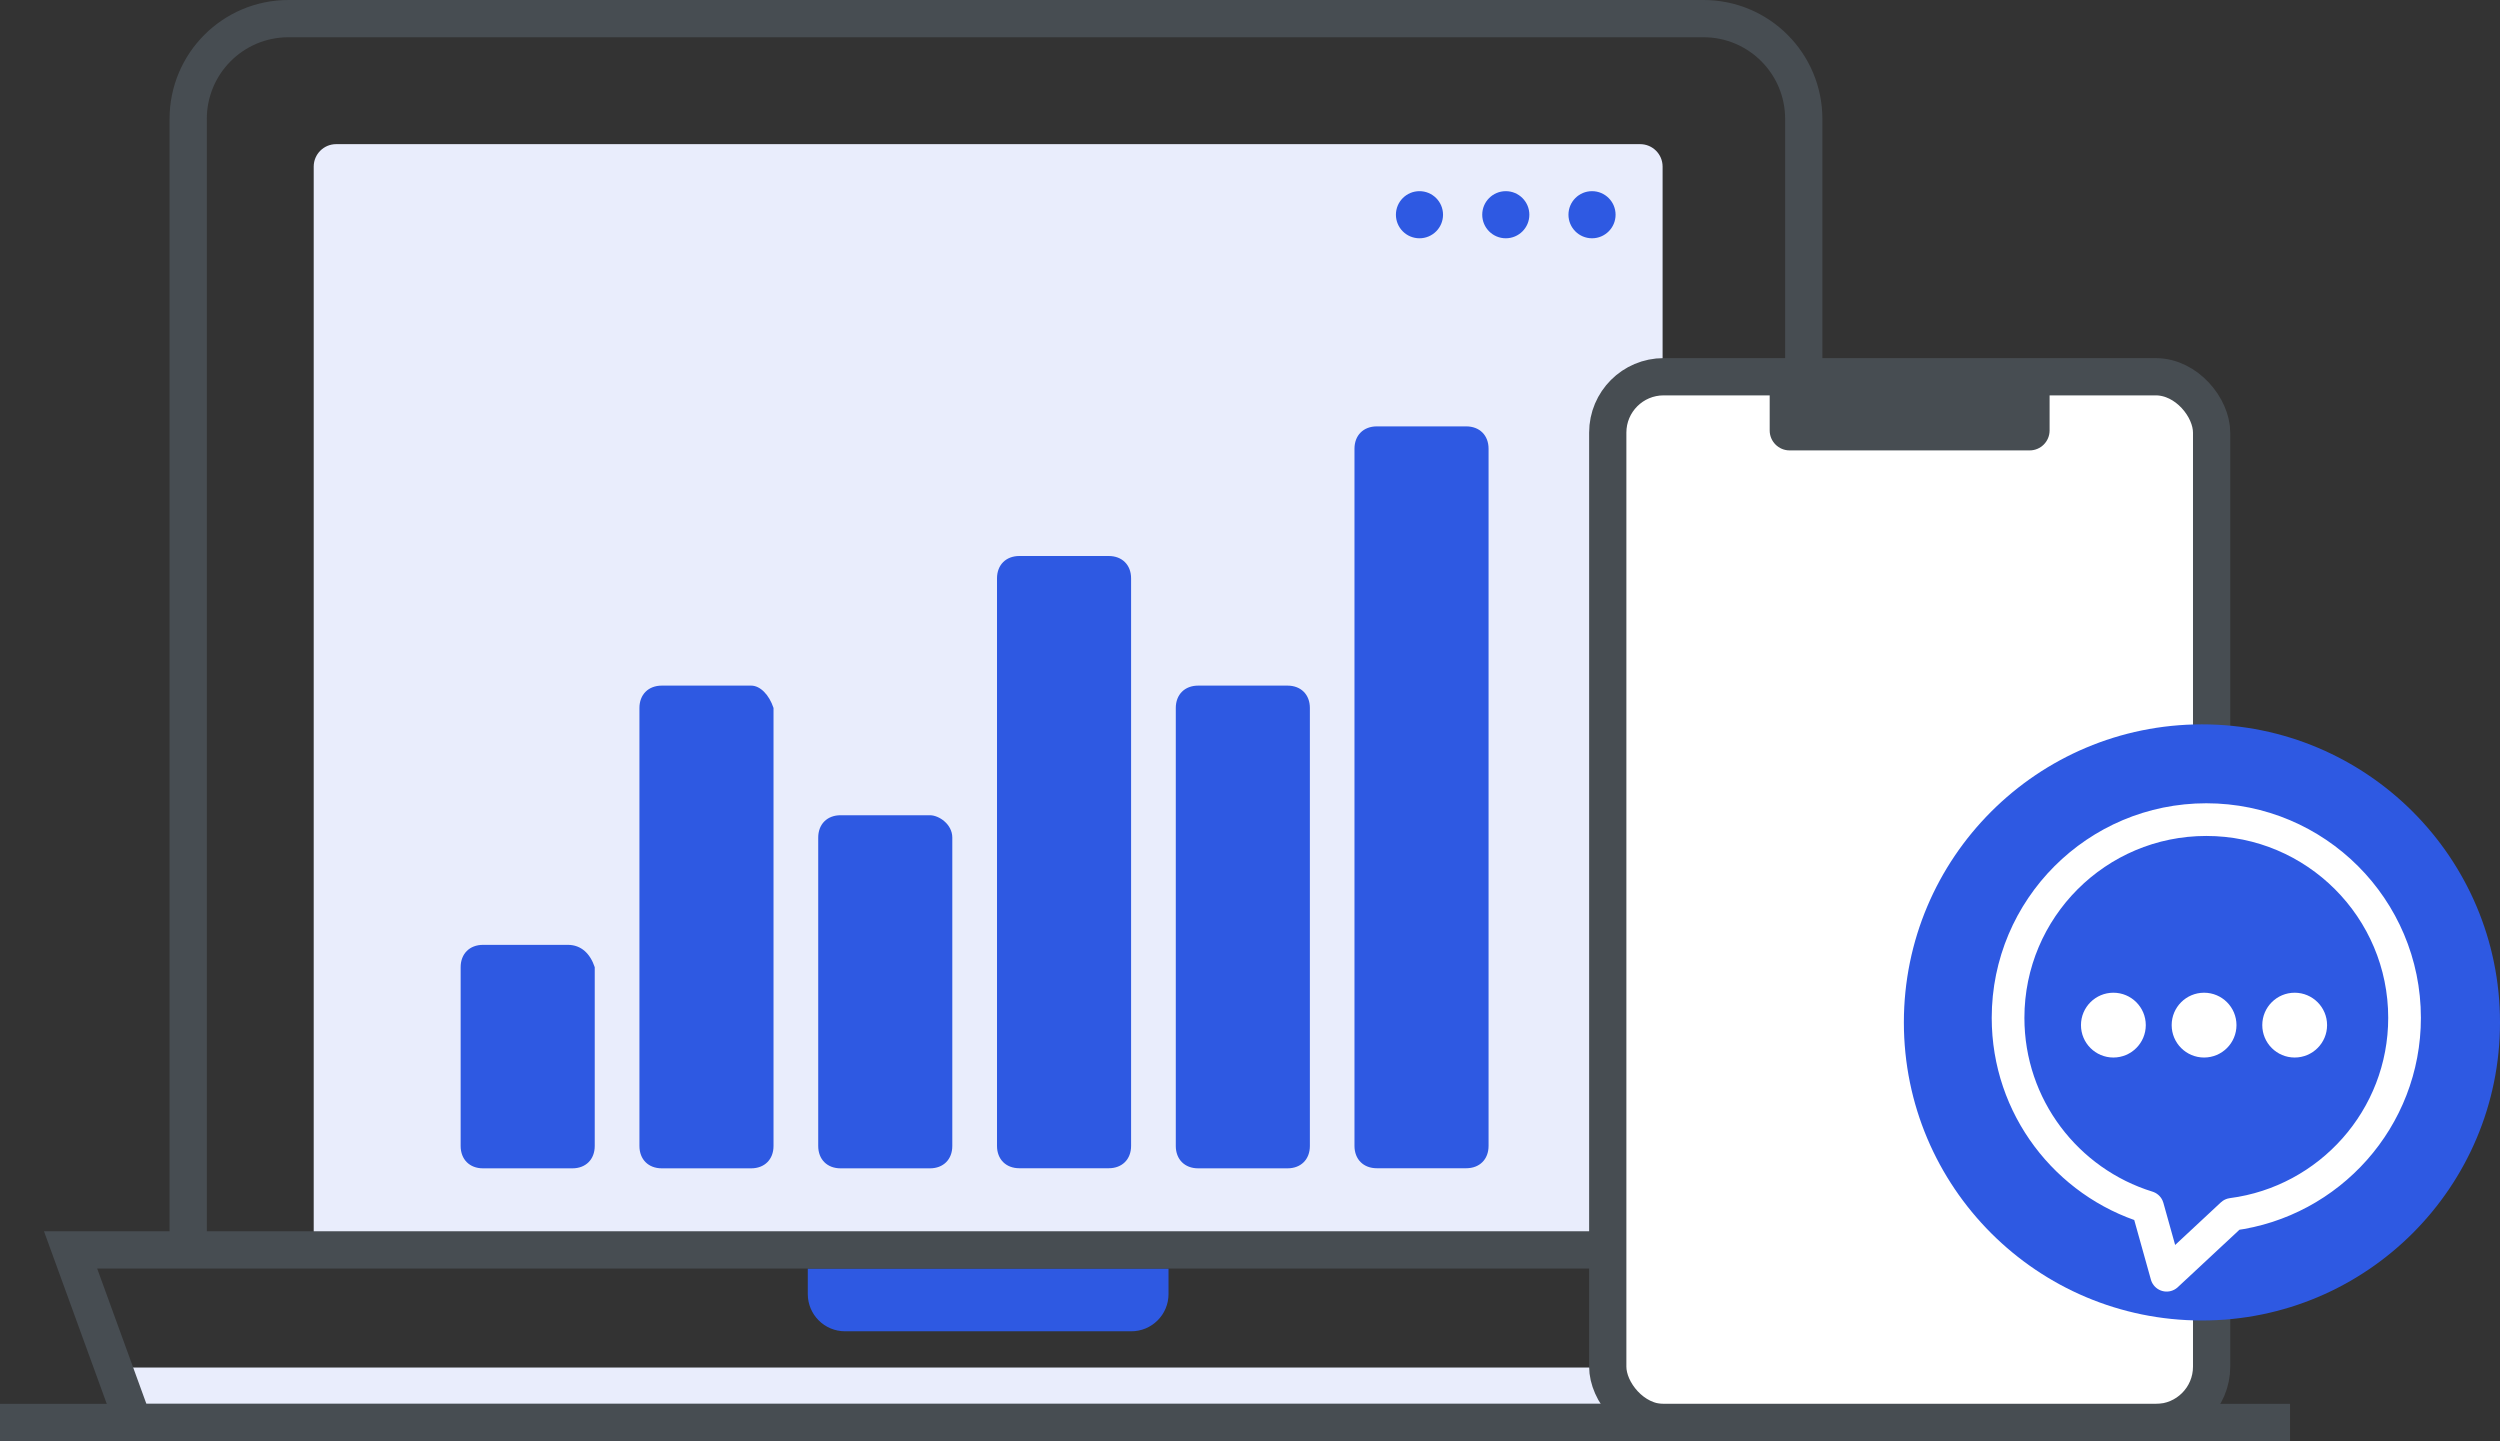 <?xml version="1.0" encoding="UTF-8"?><svg id="Layer_2" xmlns="http://www.w3.org/2000/svg" viewBox="0 0 268.48 154.76"><rect x="0" y="0" width="268.48" height="154.76" fill="#333333" stroke="none"/><defs><style>.cls-1{stroke:#474d52;stroke-miterlimit:10;stroke-width:4px;}.cls-1,.cls-2{fill:none;}.cls-2{stroke:#fff;stroke-linecap:round;stroke-linejoin:round;stroke-width:3.51px;}.cls-3{fill:#474d52;}.cls-3,.cls-4,.cls-5,.cls-6{stroke-width:0px;}.cls-4{fill:#2e59e2;}.cls-5{fill:#fff;}.cls-6{fill:#e9edfc;}</style></defs><g id="Layer_1-2"><path class="cls-4" d="m86.75,136.23h38.74v2.74c0,2.21-1.79,4-4,4h-30.74c-2.21,0-4-1.79-4-4v-2.74h0Z"/><path class="cls-6" d="m36.1,15.48h140.04c1.33,0,2.41,1.08,2.41,2.41v115.5H33.69V17.89c0-1.33,1.08-2.41,2.41-2.41Z"/><polygon class="cls-6" points="200.45 151.92 13.48 151.92 11.79 146.86 202.14 146.86 200.45 151.92"/><path class="cls-1" d="m20.21,133.39V12.77c0-5.95,4.82-10.77,10.77-10.77h151.96c5.95,0,10.77,4.82,10.77,10.77v120.62"/><polygon class="cls-1" points="199.61 152.76 14.32 152.76 7.58 134.23 206.35 134.23 199.61 152.76"/><path class="cls-4" d="m60.99,101.47h-9.12c-1.44,0-2.4.96-2.4,2.4v19.2c0,1.44.96,2.4,2.4,2.4h9.6c1.44,0,2.4-.96,2.4-2.4v-19.2c-.48-1.44-1.44-2.4-2.88-2.4Z"/><path class="cls-4" d="m80.67,73.63h-9.6c-1.44,0-2.4.96-2.4,2.4v47.04c0,1.44.96,2.4,2.4,2.4h9.6c1.44,0,2.4-.96,2.4-2.4v-47.04c-.48-1.44-1.44-2.4-2.4-2.4Z"/><path class="cls-4" d="m99.87,87.55h-9.6c-1.44,0-2.4.96-2.4,2.4v33.12c0,1.44.96,2.4,2.4,2.4h9.6c1.44,0,2.4-.96,2.4-2.4v-33.12c0-1.44-1.44-2.4-2.4-2.4Z"/><path class="cls-4" d="m119.07,59.71h-9.6c-1.44,0-2.4.96-2.4,2.4v60.95c0,1.44.96,2.4,2.4,2.4h9.6c1.44,0,2.4-.96,2.4-2.4v-60.95c0-1.44-.96-2.4-2.4-2.4Z"/><path class="cls-4" d="m138.27,73.63h-9.6c-1.44,0-2.4.96-2.4,2.4v47.04c0,1.44.96,2.4,2.4,2.4h9.6c1.44,0,2.4-.96,2.4-2.4v-47.04c0-1.44-.96-2.4-2.4-2.4Z"/><path class="cls-4" d="m157.46,45.79h-9.6c-1.44,0-2.4.96-2.4,2.4v74.87c0,1.44.96,2.4,2.4,2.4h9.6c1.44,0,2.4-.96,2.4-2.4V48.19c0-1.44-.96-2.4-2.4-2.4Z"/><rect class="cls-5" x="172.58" y="40.03" width="64.85" height="112.31" rx="6" ry="6"/><rect class="cls-1" x="172.66" y="40.46" width="64.85" height="112.31" rx="6" ry="6"/><path class="cls-3" d="m190.06,40.46h30.05v5.77c0,1.18-.96,2.14-2.14,2.14h-25.78c-1.18,0-2.14-.96-2.14-2.14v-5.77h0Z"/><circle class="cls-4" cx="170.97" cy="23.06" r="2.53"/><circle class="cls-4" cx="161.71" cy="23.06" r="2.53"/><circle class="cls-4" cx="152.44" cy="23.06" r="2.53"/><line class="cls-1" y1="152.76" x2="245.93" y2="152.76"/><circle class="cls-4" cx="236.47" cy="109.8" r="32.01"/><circle class="cls-5" cx="226.96" cy="110.09" r="3.48"/><circle class="cls-5" cx="236.7" cy="110.09" r="3.48"/><circle class="cls-5" cx="246.43" cy="110.09" r="3.48"/><path class="cls-2" d="m258.23,109.31c0-11.76-9.53-21.29-21.29-21.29s-21.29,9.53-21.29,21.29c0,9.57,6.31,17.66,14.99,20.34l2.04,7.3,7.02-6.54c10.45-1.36,18.53-10.29,18.53-21.11Z"/></g></svg>